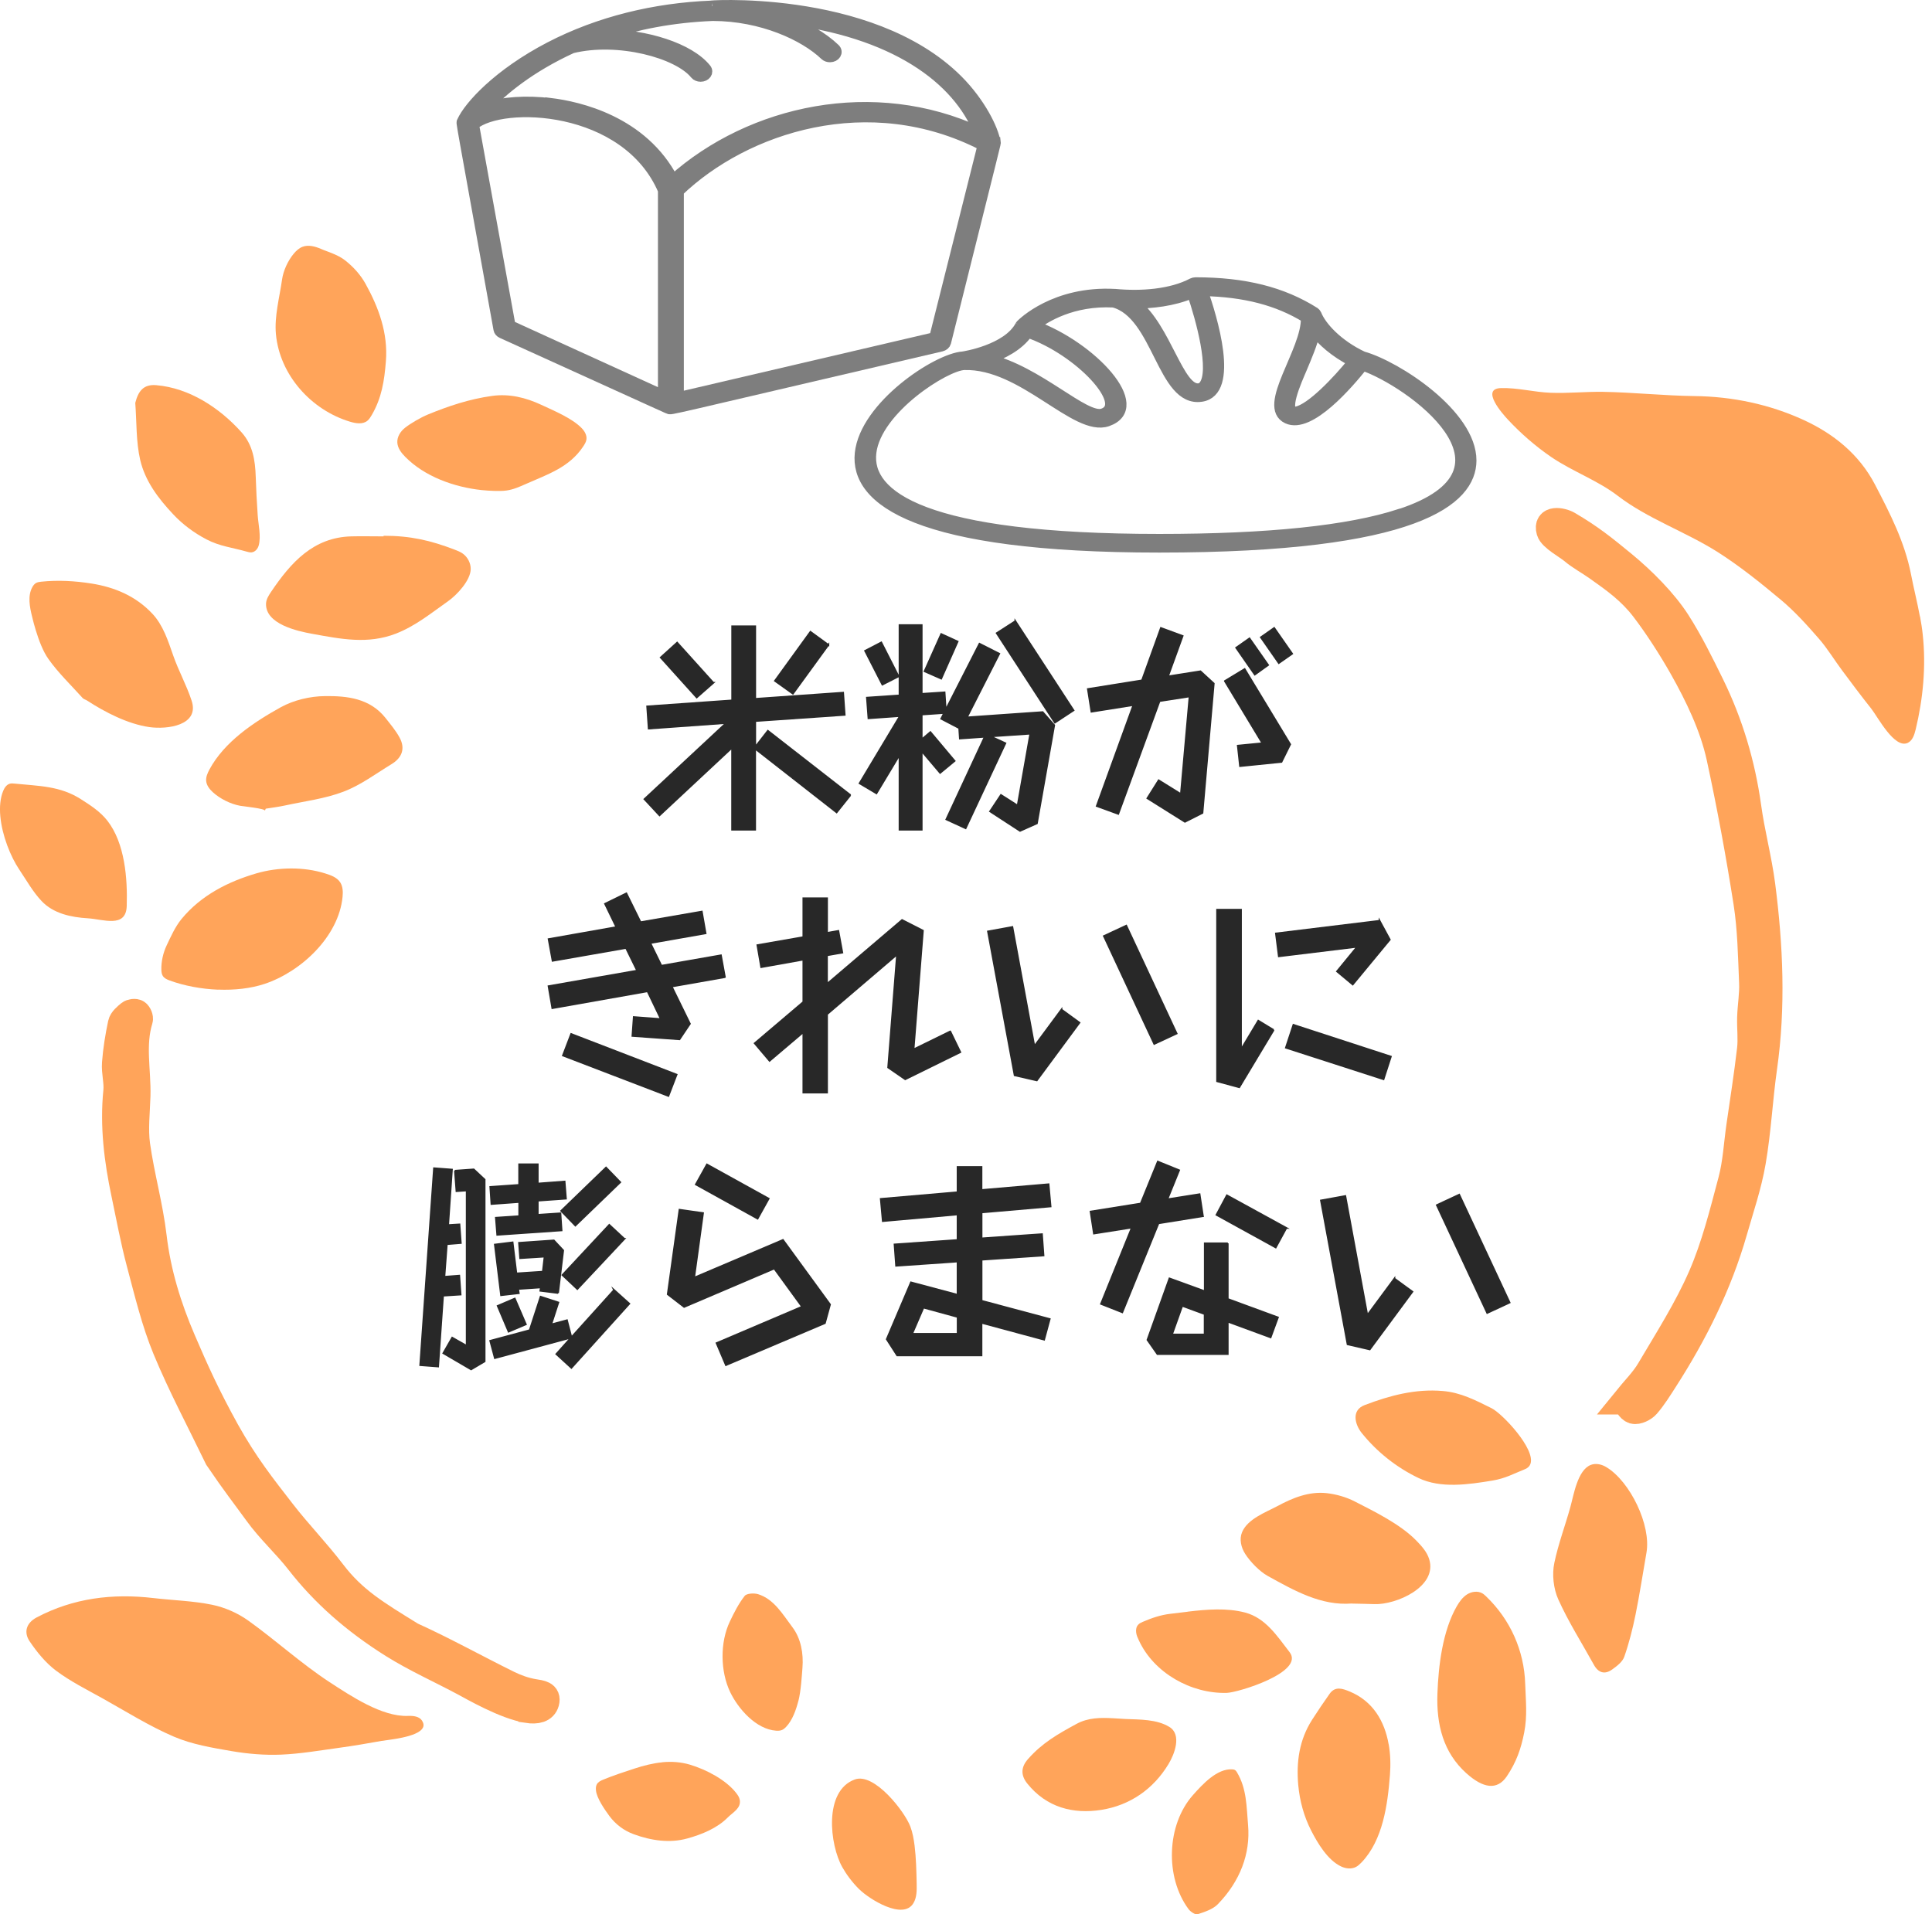<svg width="111" height="110" viewBox="0 0 111 110" fill="none" xmlns="http://www.w3.org/2000/svg">
<g clip-path="url(#clip0_2195_11948)">
<path d="M48.859 45.687L48.067 46.68L43.387 43.02V47.677H42.061V42.958L37.892 46.85L37.026 45.919L41.721 41.544L37.269 41.865L37.181 40.589L42.065 40.245V35.987H43.391V40.157L48.442 39.801L48.531 41.076L43.391 41.432V42.923L44.117 41.992L48.863 45.691L48.859 45.687ZM40.987 39.233L40.029 40.075L37.961 37.78L38.904 36.926L40.983 39.233H40.987ZM47.595 37.053L45.555 39.859L44.523 39.121L46.563 36.304L47.595 37.057V37.053Z" fill="#282828" stroke="#282828" stroke-width="0.097" stroke-miterlimit="10"/>
<path d="M55.541 41.223L59.904 40.918L60.569 41.671L59.575 47.31L58.605 47.743L56.882 46.622L57.508 45.679L58.466 46.289L59.193 42.158L56.909 42.313L57.763 42.707L55.479 47.592L54.37 47.082L56.577 42.336L55.147 42.437L55.108 41.838L54.076 41.3L54.242 40.968L52.956 41.057V42.487L53.454 42.066L54.845 43.723L54.014 44.411L52.956 43.163V47.677H51.68V43.38L50.355 45.586L49.385 45.01L51.68 41.184V41.146L49.895 41.273L49.806 40.087L51.68 39.959V35.917H52.956V39.87L54.27 39.782L54.335 40.79L56.275 36.988L57.411 37.563L55.549 41.223H55.541ZM51.626 38.866L50.695 39.337L49.702 37.397L50.633 36.914L51.626 38.866ZM55.019 36.864L54.076 38.993L53.118 38.572L54.076 36.431L55.019 36.864ZM58.335 35.689L61.678 40.817L60.607 41.521L57.264 36.381L58.335 35.693V35.689Z" fill="#282828" stroke="#282828" stroke-width="0.097" stroke-miterlimit="10"/>
<path d="M67.108 38.866L68.97 38.572L69.735 39.275L69.086 46.711L68.078 47.221L65.921 45.868L66.57 44.836L67.846 45.629L68.344 40.017L66.621 40.284L64.248 46.765L63.011 46.316L65.117 40.512L62.706 40.895L62.501 39.592L65.612 39.094L66.698 36.083L67.946 36.543L67.104 38.866H67.108ZM70.373 39.132L71.509 38.444L74.126 42.769L73.627 43.778L71.243 44.021L71.115 42.846L72.529 42.707L70.373 39.136V39.132ZM72.858 38.213L72.093 38.761L71.022 37.219L71.787 36.682L72.858 38.213ZM74.238 37.563L73.472 38.1L72.441 36.62L73.206 36.083L74.238 37.563Z" fill="#282828" stroke="#282828" stroke-width="0.097" stroke-miterlimit="10"/>
<path d="M41.64 56.148L38.591 56.685L39.638 58.826L39.039 59.719L36.334 59.525L36.411 58.44L37.969 58.556L37.204 56.959L31.732 57.929L31.515 56.666L36.605 55.773L35.967 54.471L31.747 55.209L31.519 53.961L35.411 53.273L34.761 51.932L35.986 51.333L36.802 52.99L40.322 52.38L40.539 53.628L37.362 54.188L38 55.491L41.42 54.892L41.648 56.14L41.64 56.148ZM32.342 60.65L32.814 59.413L38.873 61.748L38.402 62.973L32.342 60.65Z" fill="#282828" stroke="#282828" stroke-width="0.097" stroke-miterlimit="10"/>
<path d="M54.598 59.27L55.174 60.457L52.009 62.014L51.027 61.338L51.537 54.846L47.518 58.277V62.779H46.154V59.309L44.214 60.955L43.36 59.947L46.154 57.574V55.139L43.731 55.572L43.514 54.308L46.154 53.848V51.615H47.518V53.605L48.167 53.489L48.395 54.737L47.514 54.892V56.538L51.827 52.863L53.025 53.474L52.488 60.298L54.594 59.267L54.598 59.27Z" fill="#282828" stroke="#282828" stroke-width="0.097" stroke-miterlimit="10"/>
<path d="M60.986 58.011L62.018 58.764L59.568 62.08L58.293 61.786L56.762 53.52L58.165 53.265L59.429 60.113L60.986 58.007V58.011ZM63.421 53.787L64.708 53.188L67.602 59.386L66.315 59.985L63.421 53.787Z" fill="#282828" stroke="#282828" stroke-width="0.097" stroke-miterlimit="10"/>
<path d="M73.178 59.181L71.2 62.474L69.925 62.13V52.272H71.3V60.306L72.293 58.648L73.175 59.185L73.178 59.181ZM79.261 52.906L79.849 53.991L77.719 56.569L76.815 55.816L77.974 54.401L73.472 54.95L73.306 53.636L79.261 52.909V52.906ZM73.878 60.202L74.311 58.888L79.91 60.712L79.489 62.014L73.878 60.202Z" fill="#282828" stroke="#282828" stroke-width="0.097" stroke-miterlimit="10"/>
<path d="M26.464 74.385L25.456 74.45L25.173 78.52L24.142 78.442L24.934 67.127L25.966 67.204L25.749 70.393L26.398 70.354L26.476 71.424L25.672 71.49L25.533 73.364L26.387 73.299L26.464 74.385ZM26.132 67.27L27.218 67.193L27.844 67.78V78.226L27.067 78.686L25.471 77.754L25.981 76.862L26.812 77.333V68.406L26.225 68.445L26.136 67.27H26.132ZM35.275 74.118L36.156 74.91L32.829 78.597L31.963 77.805L32.806 76.862L28.431 78.037L28.165 77.043L30.433 76.433L31.059 74.508L32.079 74.841L31.67 76.104L32.574 75.861L32.829 76.843L35.279 74.126L35.275 74.118ZM28.234 69.183L28.168 68.201L29.826 68.085V66.899H30.897V68.008L32.439 67.892L32.516 68.874L30.897 68.99V69.805L32.199 69.716L32.265 70.698L28.567 70.953L28.489 69.971L29.83 69.882V69.067L28.234 69.183ZM32.064 74.296L31.044 74.168L31.071 73.975L29.768 74.064L29.807 74.307L28.787 74.423L28.431 71.513L29.451 71.386L29.668 73.171L31.187 73.071L31.287 72.205L29.884 72.294L29.819 71.413L31.82 71.274L32.358 71.85L32.064 74.3V74.296ZM28.593 75.038L29.575 74.617L30.213 76.097L29.22 76.518L28.593 75.038ZM33.057 70.42L32.242 69.577L34.819 67.088L35.635 67.931L33.057 70.42ZM35.874 71.185L33.169 74.068L32.315 73.264L35.005 70.381L35.87 71.185H35.874Z" fill="#282828" stroke="#282828" stroke-width="0.097" stroke-miterlimit="10"/>
<path d="M44.983 71.247L47.688 74.957L47.394 76.027L41.706 78.439L41.169 77.175L46.081 75.084L44.484 72.889L39.306 75.096L38.363 74.369L39.039 69.511L40.392 69.705L39.882 73.415L44.983 71.247ZM44.164 68.874L43.526 70.022L39.978 68.058L40.616 66.911L44.164 68.874Z" fill="#282828" stroke="#282828" stroke-width="0.097" stroke-miterlimit="10"/>
<path d="M56.395 72.383V74.744L60.31 75.791L59.989 76.978L56.391 76.008V77.882H51.545L50.946 76.951L52.337 73.685L55.015 74.4V72.487L51.483 72.731L51.394 71.505L55.015 71.251V69.782L50.718 70.165L50.602 68.889L55.015 68.507V67.054H56.391V68.379L60.244 68.047L60.36 69.322L56.395 69.666V71.158L59.865 70.914L59.954 72.139L56.395 72.383ZM52.403 76.641H55.019V75.671L53.056 75.134L52.407 76.638L52.403 76.641Z" fill="#282828" stroke="#282828" stroke-width="0.097" stroke-miterlimit="10"/>
<path d="M69.109 69.882L66.559 70.292L64.48 75.405L63.255 74.922L65.028 70.536L62.849 70.88L62.656 69.616L65.538 69.156L66.52 66.745L67.745 67.243L67.069 68.912L68.92 68.619L69.113 69.882H69.109ZM70.539 71.44V74.64L73.422 75.699L73.001 76.846L70.539 75.942V77.805H66.497L65.925 76.989L67.189 73.457L69.218 74.195V71.44H70.543H70.539ZM67.335 76.68H69.21V75.505L67.923 75.034L67.335 76.68ZM73.905 70.559L73.295 71.68L69.89 69.805L70.489 68.684L73.909 70.559H73.905Z" fill="#282828" stroke="#282828" stroke-width="0.097" stroke-miterlimit="10"/>
<path d="M80.115 73.469L81.147 74.222L78.697 77.538L77.422 77.244L75.892 68.978L77.294 68.723L78.558 75.571L80.115 73.465V73.469ZM82.55 69.245L83.837 68.646L86.732 74.844L85.445 75.444L82.55 69.245Z" fill="#282828" stroke="#282828" stroke-width="0.097" stroke-miterlimit="10"/>
<path d="M57.168 8.193C57.063 7.447 56.306 5.913 55.015 4.618C49.945 -0.456 40.021 0.387 40.921 0.352C37.609 0.479 34.41 1.264 31.612 2.713C28.624 4.263 26.955 6.118 26.565 6.991C26.522 7.084 26.402 6.319 28.671 18.925C28.686 19.006 28.748 19.079 28.841 19.122C39.155 23.806 38.351 23.446 38.421 23.465C38.606 23.523 37.563 23.732 54.08 19.879C54.204 19.848 54.297 19.771 54.324 19.671C57.369 7.478 57.183 8.259 57.176 8.193H57.168ZM38.12 22.743L29.301 18.72L27.202 7.157C28.829 5.766 35.994 5.971 38.12 10.933V22.743ZM31.646 5.959C30.24 5.785 28.903 5.882 27.913 6.195C28.806 5.194 30.468 3.838 32.864 2.744C35.515 2.095 38.966 3.022 39.955 4.251C40.021 4.332 40.137 4.379 40.253 4.379C40.523 4.379 40.697 4.147 40.55 3.965C39.596 2.779 37.107 2.002 34.761 1.994C36.527 1.399 38.595 0.978 40.948 0.885C43.781 0.889 46.235 2.029 47.41 3.157C47.48 3.223 47.58 3.258 47.684 3.258C47.978 3.258 48.144 2.995 47.959 2.817C47.282 2.168 46.216 1.515 44.91 1.044C51.398 1.782 55.054 4.533 56.275 7.621C50.219 4.8 43.155 6.342 38.668 10.349C36.914 6.952 33.208 6.145 31.646 5.951V5.959ZM53.705 19.408L38.97 22.851V10.983C42.796 7.316 49.918 4.962 56.484 8.344L53.705 19.404V19.408Z" fill="#7E7E7E" stroke="#7E7E7E" stroke-width="0.638" stroke-miterlimit="10"/>
<path d="M78.307 20.482C76.858 19.802 75.911 18.762 75.637 18.063C75.617 18.017 75.575 17.97 75.536 17.943C73.677 16.768 71.501 16.223 68.684 16.223C68.626 16.223 68.549 16.243 68.503 16.266C67.281 16.911 65.55 17.031 64.074 16.892C64.07 16.892 64.066 16.892 64.058 16.892C60.603 16.699 58.725 18.573 58.648 18.654C58.629 18.677 58.602 18.72 58.609 18.708C57.871 20.096 55.379 20.478 55.328 20.486C52.334 20.675 38.757 31.461 66.605 31.461C81.41 31.461 84.529 28.744 84.537 26.464C84.544 23.809 80.247 21.027 78.311 20.482H78.307ZM75.563 19.079C75.965 19.585 76.645 20.227 77.727 20.784C76.842 21.885 75.316 23.489 74.489 23.647C73.623 23.813 74.516 21.85 74.794 21.193C75.096 20.474 75.409 19.744 75.559 19.079H75.563ZM68.487 16.849C68.982 18.291 69.824 21.317 69.156 22.155C69.059 22.275 68.959 22.302 68.893 22.314C67.73 22.484 67.007 18.824 65.225 17.441C66.13 17.437 67.386 17.325 68.487 16.849ZM59.058 19.118C62.018 20.138 64.882 23.23 63.363 23.759C62.346 24.115 59.657 21.301 56.785 20.629C57.581 20.358 58.532 19.887 59.058 19.118ZM80.413 29.533C77.503 30.487 72.858 30.97 66.605 30.97C39.584 30.97 53.245 21.035 55.398 20.973C58.776 20.872 61.801 24.849 63.63 24.211C65.983 23.388 62.721 19.906 59.44 18.712C60.043 18.244 61.608 17.259 63.977 17.379C66.528 18.059 66.756 23.129 69.017 22.797C70.972 22.511 69.62 18.198 69.109 16.722C71.517 16.772 73.411 17.267 75.03 18.26C75.088 20.165 72.468 23.353 73.959 24.057C75.258 24.667 77.507 22.012 78.307 21.012C80.919 21.896 88.173 26.998 80.421 29.537L80.413 29.533Z" fill="#7E7E7E" stroke="#7E7E7E" stroke-width="0.58" stroke-miterlimit="10"/>
<path d="M30.298 98.225C29.05 98.039 27.125 96.922 26.696 96.695C25.336 95.964 23.875 95.315 22.569 94.496C20.355 93.104 18.608 91.551 17.189 89.731C16.436 88.761 15.501 87.922 14.786 86.929C14.028 85.882 13.522 85.255 12.517 83.772C11.431 81.526 10.423 79.648 9.541 77.523C8.881 75.93 8.483 74.226 8.034 72.553C7.687 71.247 7.443 69.917 7.165 68.596C6.755 66.652 6.508 64.696 6.709 62.702C6.763 62.173 6.593 61.624 6.632 61.091C6.689 60.329 6.813 59.568 6.972 58.818C7.018 58.602 7.258 58.405 7.451 58.246C7.544 58.169 7.768 58.142 7.857 58.204C7.957 58.27 8.046 58.486 8.011 58.594C7.563 60.043 7.911 61.512 7.872 62.969C7.845 63.912 7.725 64.874 7.853 65.798C8.1 67.56 8.595 69.291 8.803 71.053C9.047 73.136 9.657 75.107 10.473 77.005C11.234 78.782 11.876 80.201 12.996 82.23C14.09 84.185 15.068 85.414 16.227 86.909C17.143 88.092 18.194 89.17 19.099 90.361C20.312 91.953 21.618 92.726 23.647 93.978C25.533 94.832 27.341 95.844 29.2 96.76C29.656 96.984 30.155 97.162 30.657 97.247C31.055 97.313 31.484 97.34 31.357 97.815C31.245 98.221 30.835 98.314 30.302 98.233L30.298 98.225Z" fill="#FFA45A" stroke="#FFA45A" stroke-width="1.546" stroke-miterlimit="10"/>
<path d="M24.296 99.272C24.022 99.832 22.236 99.975 21.919 100.033C21.119 100.176 20.323 100.315 19.52 100.424C18.395 100.578 17.27 100.775 16.138 100.822C15.203 100.86 14.245 100.779 13.317 100.621C12.193 100.428 11.029 100.234 9.994 99.79C8.568 99.179 7.242 98.341 5.882 97.583C4.981 97.081 4.042 96.613 3.223 95.999C2.624 95.55 2.122 94.932 1.7 94.306C1.364 93.804 1.488 93.267 2.106 92.938C4.22 91.821 6.469 91.551 8.815 91.825C9.943 91.957 11.091 91.984 12.196 92.212C12.919 92.362 13.661 92.687 14.264 93.12C15.852 94.256 17.305 95.589 18.936 96.656C20.146 97.444 21.947 98.654 23.43 98.596C23.732 98.584 24.08 98.615 24.246 98.866C24.346 99.025 24.358 99.16 24.296 99.276V99.272Z" fill="#FFA45A"/>
<path d="M2.056 36.218C1.975 35.944 1.901 35.681 1.847 35.446C1.708 34.877 1.577 34.248 1.859 33.733C1.909 33.645 1.971 33.56 2.06 33.505C2.152 33.451 2.261 33.436 2.369 33.424C3.331 33.324 4.297 33.378 5.252 33.529C6.6 33.741 7.814 34.259 8.761 35.272C9.375 35.929 9.661 36.833 9.951 37.664C10.264 38.56 10.716 39.364 11.01 40.261C11.477 41.683 9.611 41.926 8.583 41.779C7.354 41.606 6.032 40.925 5.008 40.257C4.927 40.203 4.815 40.179 4.749 40.11C4.085 39.372 3.358 38.676 2.786 37.872C2.477 37.44 2.237 36.81 2.056 36.215V36.218Z" fill="#FFA45A"/>
<path d="M7.775 23.141C7.945 22.472 8.247 22.07 8.977 22.132C10.875 22.294 12.61 23.427 13.874 24.837C14.527 25.564 14.662 26.449 14.693 27.396C14.716 28.13 14.755 28.86 14.805 29.591C14.84 30.132 15.006 30.8 14.867 31.33C14.816 31.531 14.658 31.72 14.453 31.739C14.353 31.747 14.256 31.72 14.16 31.693C13.348 31.461 12.625 31.392 11.864 30.994C11.149 30.619 10.496 30.136 9.947 29.548C9.074 28.621 8.34 27.635 8.057 26.437C7.81 25.374 7.856 24.242 7.771 23.141H7.775Z" fill="#FFA45A"/>
<path d="M15.215 46.583C15.269 46.463 13.947 46.328 13.8 46.301C13.244 46.2 12.637 45.895 12.223 45.516C12.034 45.343 11.868 45.126 11.845 44.871C11.825 44.643 11.926 44.419 12.034 44.214C12.892 42.622 14.581 41.497 16.13 40.639C16.872 40.23 17.811 40.006 18.669 39.998C19.937 39.982 21.251 40.122 22.148 41.254C22.433 41.617 22.739 41.977 22.955 42.378C23.303 43.012 23.094 43.542 22.499 43.905C21.591 44.458 20.718 45.118 19.736 45.489C18.666 45.899 17.495 46.038 16.366 46.285C16.003 46.363 15.636 46.409 15.269 46.467C15.253 46.506 15.234 46.541 15.218 46.579L15.215 46.583Z" fill="#FFA45A"/>
<path d="M12.525 56.867C11.547 56.828 10.566 56.639 9.742 56.337C9.592 56.283 9.437 56.21 9.352 56.074C9.29 55.974 9.275 55.846 9.271 55.727C9.255 55.263 9.375 54.741 9.576 54.32C9.823 53.798 10.067 53.249 10.43 52.805C11.555 51.437 13.124 50.652 14.739 50.181C15.98 49.822 17.433 49.798 18.662 50.181C18.998 50.285 19.361 50.409 19.55 50.706C19.701 50.946 19.709 51.248 19.682 51.53C19.462 53.814 17.301 55.835 15.203 56.534C14.399 56.801 13.464 56.901 12.525 56.863V56.867Z" fill="#FFA45A"/>
<path d="M18.828 14.453C19.191 14.592 19.535 14.728 19.856 14.983C20.312 15.346 20.71 15.787 20.996 16.297C21.761 17.676 22.298 19.145 22.171 20.756C22.082 21.881 21.931 22.863 21.363 23.84C21.29 23.964 21.216 24.091 21.104 24.18C20.834 24.397 20.443 24.331 20.111 24.231C17.881 23.562 16.069 21.549 15.852 19.195C15.759 18.171 16.057 17.108 16.204 16.069C16.277 15.551 16.544 14.971 16.88 14.573C17.015 14.411 17.178 14.26 17.375 14.183C17.715 14.052 18.098 14.156 18.434 14.299C18.565 14.357 18.697 14.407 18.824 14.453H18.828Z" fill="#FFA45A"/>
<path d="M22.043 30.785C23.589 30.785 24.745 31.055 26.116 31.581C26.279 31.643 26.449 31.709 26.592 31.813C26.87 32.014 27.044 32.35 27.044 32.69C27.044 33.343 26.248 34.19 25.749 34.541C24.772 35.229 23.887 35.959 22.758 36.404C21.131 37.038 19.585 36.717 17.935 36.419C17.077 36.265 15.249 35.859 15.284 34.688C15.292 34.433 15.439 34.209 15.582 33.996C16.714 32.323 18.001 30.878 20.18 30.82C20.807 30.804 21.267 30.82 22.039 30.82V30.789L22.043 30.785Z" fill="#FFA45A"/>
<path d="M0.019 46.912C-0.031 46.374 0.011 45.86 0.185 45.439C0.259 45.265 0.375 45.087 0.56 45.033C0.653 45.006 0.746 45.018 0.842 45.026C2.237 45.169 3.447 45.153 4.649 45.922C5.202 46.274 5.762 46.637 6.164 47.151C7.18 48.446 7.331 50.494 7.281 52.063C7.238 53.346 5.932 52.821 5.051 52.766C4.092 52.708 3.072 52.5 2.384 51.769C1.882 51.236 1.515 50.571 1.101 49.957C0.607 49.219 0.12 48.013 0.019 46.908V46.912Z" fill="#FFA45A"/>
<path d="M27.678 28.161C26.085 27.991 24.393 27.38 23.284 26.252C23.06 26.028 22.851 25.757 22.828 25.44C22.805 25.104 23.006 24.787 23.272 24.578C23.612 24.312 24.184 23.983 24.586 23.817C25.773 23.33 26.959 22.932 28.265 22.75C29.255 22.611 30.205 22.843 31.098 23.261C31.817 23.597 32.86 24.026 33.417 24.598C33.59 24.776 33.73 25.015 33.691 25.262C33.668 25.405 33.587 25.533 33.505 25.657C32.706 26.858 31.477 27.249 30.205 27.813C29.85 27.971 29.49 28.13 29.104 28.184C28.864 28.219 28.625 28.211 28.381 28.207C28.153 28.2 27.917 28.184 27.682 28.161H27.678Z" fill="#FFA45A"/>
<path d="M38.054 101.258C38.587 101.208 39.12 101.243 39.65 101.401C40.57 101.68 41.706 102.263 42.301 103.032C42.39 103.148 42.475 103.272 42.502 103.419C42.591 103.902 42.096 104.145 41.818 104.427C41.203 105.05 40.33 105.405 39.495 105.637C38.471 105.923 37.401 105.757 36.415 105.397C35.855 105.193 35.372 104.833 35.016 104.354C34.746 103.987 34.282 103.326 34.24 102.874C34.228 102.754 34.232 102.63 34.29 102.526C34.363 102.391 34.514 102.317 34.657 102.259C35.244 102.016 35.863 101.815 36.466 101.618C36.987 101.448 37.521 101.313 38.054 101.262V101.258Z" fill="#FFA45A"/>
<path d="M110.313 35.426C110.375 35.77 110.433 36.118 110.468 36.466C110.665 38.282 110.487 40.157 110.062 41.915C109.988 42.212 109.888 42.549 109.61 42.684C108.844 43.051 107.882 41.188 107.511 40.721C106.943 40.006 106.394 39.275 105.849 38.541C105.393 37.931 104.999 37.27 104.501 36.698C103.821 35.917 103.117 35.136 102.325 34.472C101.146 33.486 99.937 32.512 98.642 31.693C96.822 30.549 94.65 29.796 92.957 28.497C91.79 27.601 90.349 27.094 89.128 26.264C88.219 25.641 87.385 24.915 86.635 24.111C86.33 23.786 85.039 22.329 86.241 22.299C87.199 22.275 88.138 22.534 89.093 22.569C90.094 22.608 91.095 22.499 92.096 22.515C93.846 22.546 95.593 22.735 97.34 22.758C99.539 22.782 101.668 23.234 103.62 24.13C105.316 24.907 106.812 26.086 107.731 27.856C108.589 29.502 109.428 31.137 109.791 32.984C109.946 33.792 110.155 34.607 110.305 35.422L110.313 35.426Z" fill="#FFA45A"/>
<path d="M93.371 80.502C93.908 79.838 94.43 79.331 94.785 78.728C95.829 76.958 96.945 75.216 97.761 73.341C98.522 71.591 98.99 69.697 99.484 67.842C99.755 66.826 99.805 65.755 99.956 64.708C100.168 63.239 100.4 61.771 100.57 60.298C100.64 59.692 100.559 59.073 100.578 58.459C100.597 57.79 100.721 57.122 100.69 56.457C100.624 54.927 100.601 53.377 100.366 51.87C99.929 49.076 99.415 46.289 98.816 43.523C98.426 41.725 97.568 39.948 96.667 38.352C96.049 37.258 95.226 35.975 94.461 34.974C93.692 33.969 92.807 33.332 91.782 32.609C91.303 32.269 90.793 32.002 90.349 31.628C90.047 31.372 89.151 30.893 89.043 30.515C88.834 29.78 89.707 29.916 90.097 30.143C91.396 30.909 92.096 31.477 93.263 32.435C94.349 33.328 95.597 34.572 96.35 35.747C97.088 36.899 97.695 38.139 98.302 39.372C99.384 41.583 100.076 43.913 100.416 46.355C100.624 47.87 101.026 49.354 101.223 50.869C101.672 54.355 101.826 57.852 101.328 61.353C101.073 63.15 100.988 64.971 100.679 66.756C100.447 68.109 99.995 69.426 99.616 70.752C98.743 73.801 97.34 76.611 95.632 79.269C95.311 79.768 94.998 80.278 94.611 80.726C94.445 80.92 94.062 81.105 93.854 81.043C93.622 80.974 93.471 80.618 93.379 80.502H93.371Z" fill="#FFA45A" stroke="#FFA45A" stroke-width="1.546" stroke-miterlimit="10"/>
<path d="M77.669 92.138C75.899 92.278 74.369 91.4 72.827 90.55C72.367 90.295 71.822 89.731 71.54 89.286C71.304 88.919 71.192 88.44 71.362 88.038C71.683 87.273 72.715 86.902 73.395 86.539C74.269 86.067 75.212 85.685 76.224 85.797C76.773 85.859 77.345 86.021 77.839 86.276C78.995 86.867 80.448 87.582 81.36 88.51C81.669 88.826 81.978 89.163 82.11 89.584C82.612 91.172 80.208 92.223 78.956 92.173C78.558 92.158 78.16 92.154 77.669 92.142V92.138Z" fill="#FFA45A"/>
<path d="M94.596 89.213C94.387 90.403 94.206 91.601 93.966 92.784C93.8 93.599 93.595 94.411 93.321 95.195C93.22 95.489 92.899 95.732 92.625 95.929C92.204 96.231 91.833 96.13 91.574 95.659C90.882 94.407 90.109 93.193 89.526 91.895C89.251 91.28 89.162 90.461 89.302 89.804C89.529 88.714 89.924 87.671 90.221 86.6C90.415 85.912 90.631 84.471 91.396 84.174C91.694 84.058 92.038 84.143 92.308 84.313C93.657 85.14 94.87 87.628 94.596 89.213Z" fill="#FFA45A"/>
<path d="M87.926 84.123C87.879 84.251 87.779 84.351 87.62 84.417C86.948 84.684 86.503 84.947 85.746 85.074C84.386 85.298 82.778 85.542 81.499 84.927C80.239 84.324 79.114 83.432 78.237 82.342C77.847 81.859 77.623 81.036 78.4 80.738C79.837 80.189 81.321 79.791 82.89 79.927C83.922 80.011 84.776 80.46 85.696 80.916C86.31 81.221 88.246 83.269 87.926 84.123Z" fill="#FFA45A"/>
<path d="M82.585 97.313C82.643 95.709 82.882 93.715 83.694 92.301C83.849 92.034 84.03 91.779 84.289 91.613C84.548 91.451 84.896 91.4 85.162 91.551C85.251 91.601 85.325 91.675 85.398 91.744C86.766 93.062 87.57 94.836 87.628 96.76C87.659 97.715 87.76 98.592 87.57 99.554C87.388 100.49 87.118 101.251 86.577 102.059C86.013 102.901 85.197 102.747 84.239 101.885C82.925 100.698 82.519 99.102 82.585 97.309V97.313Z" fill="#FFA45A"/>
<path d="M79.787 100.231C79.887 100.806 79.903 101.409 79.856 102.001C79.725 103.701 79.451 105.73 78.23 107.009C78.129 107.113 78.025 107.214 77.897 107.28C77.634 107.411 77.314 107.372 77.047 107.245C76.278 106.881 75.706 105.915 75.331 105.185C74.914 104.373 74.674 103.481 74.589 102.573C74.469 101.228 74.651 99.972 75.381 98.824C75.706 98.318 76.042 97.819 76.39 97.328C76.711 96.868 77.144 97.031 77.53 97.189C78.89 97.746 79.555 98.917 79.783 100.231H79.787Z" fill="#FFA45A"/>
<path d="M63.954 98.731C64.194 98.743 64.433 98.762 64.669 98.774C65.488 98.808 66.458 98.785 67.185 99.23C67.907 99.67 67.486 100.787 67.135 101.363C66.265 102.808 64.912 103.736 63.278 103.995C61.658 104.25 60.128 103.863 59.019 102.48C58.625 101.989 58.667 101.521 59.065 101.073C59.885 100.142 60.789 99.632 61.848 99.056C62.516 98.692 63.231 98.692 63.95 98.731H63.954Z" fill="#FFA45A"/>
<path d="M68.236 92.606C69.341 92.475 70.485 92.382 71.532 92.656C72.719 92.969 73.383 94.02 74.091 94.932C74.984 96.084 71.123 97.259 70.477 97.274C68.421 97.328 66.292 96.119 65.434 94.26C65.365 94.113 65.295 93.966 65.276 93.804C65.253 93.645 65.284 93.468 65.396 93.352C65.469 93.274 65.566 93.228 65.662 93.189C66.161 92.973 66.698 92.791 67.239 92.73C67.564 92.691 67.9 92.648 68.236 92.61V92.606Z" fill="#FFA45A"/>
<path d="M71.706 104.868C71.849 106.522 71.242 108.099 69.975 109.409C69.689 109.707 69.221 109.857 68.808 109.993C68.676 110.035 68.402 109.853 68.286 109.699C66.922 107.859 67.026 104.853 68.537 103.148C69.074 102.542 69.925 101.606 70.802 101.668C70.856 101.672 70.914 101.68 70.96 101.711C71.007 101.742 71.038 101.788 71.069 101.838C71.637 102.793 71.613 103.813 71.706 104.868Z" fill="#FFA45A"/>
<path d="M49.373 108.566C48.963 108.161 48.619 107.693 48.395 107.291C47.676 106.027 47.302 102.905 49.114 102.248C50.235 101.842 51.982 104.095 52.302 104.953C52.434 105.305 52.499 105.676 52.546 106.047C52.635 106.773 52.65 107.507 52.666 108.238C52.673 108.62 52.677 109.026 52.48 109.355C51.881 110.359 49.922 109.107 49.377 108.566H49.373Z" fill="#FFA45A"/>
<path d="M45.868 97.738C45.736 98.248 45.532 98.843 45.161 99.23C45.095 99.299 45.025 99.361 44.94 99.4C44.832 99.45 44.709 99.454 44.593 99.446C43.441 99.369 42.409 98.186 41.949 97.224C41.381 96.034 41.362 94.372 41.93 93.178C42.173 92.664 42.436 92.146 42.784 91.701C42.896 91.555 43.321 91.531 43.553 91.601C44.473 91.887 44.968 92.76 45.524 93.495C46.019 94.148 46.169 95.01 46.104 95.829C46.073 96.235 46.015 97.185 45.872 97.734L45.868 97.738Z" fill="#FFA45A"/>
</g>
<defs>
<clipPath id="clip0_2195_11948">
<rect width="110.549" height="110" fill="white"/>
</clipPath>
</defs>
</svg>
